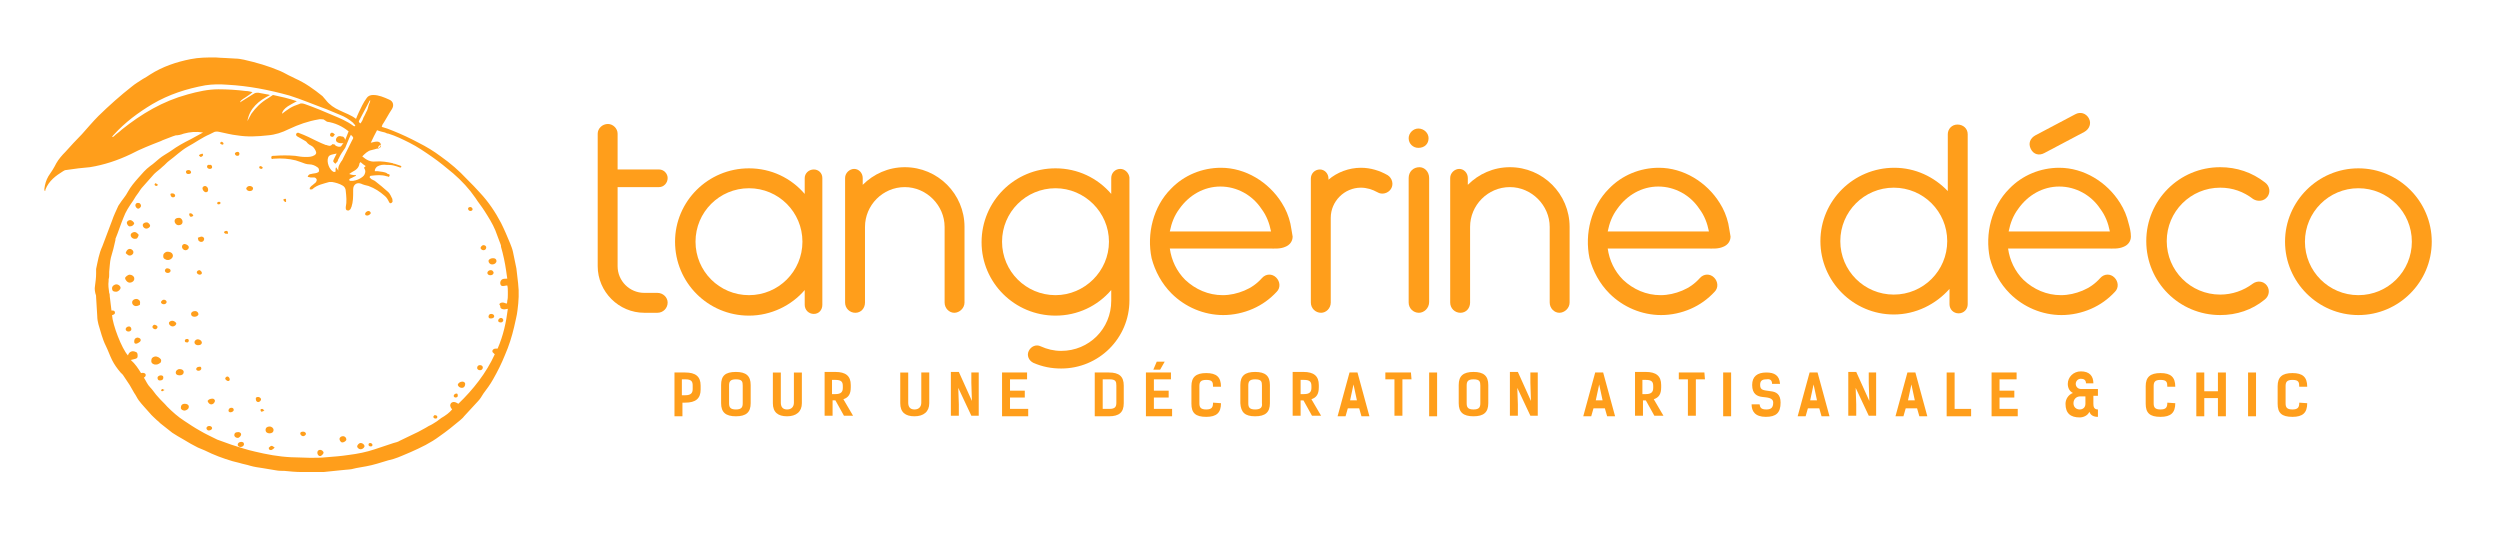 <?xml version="1.0" encoding="utf-8"?>
<!-- Generator: Adobe Illustrator 28.1.0, SVG Export Plug-In . SVG Version: 6.00 Build 0)  -->
<svg version="1.1" id="Calque_1" xmlns:mydata="http://www.w3.org/2000/svg"
	 xmlns="http://www.w3.org/2000/svg" xmlns:xlink="http://www.w3.org/1999/xlink" x="0px" y="0px" viewBox="0 0 439.6 94.4"
	 style="enable-background:new 0 0 439.6 94.4;" xml:space="preserve">
<style type="text/css">
	.st0{fill:#FF9E1B;}
	.st1{fill-rule:evenodd;clip-rule:evenodd;fill:#FF9E1B;}
</style>
<g>
	<g>
		<g>
			<path class="st0" d="M118.6,65.5v7.7h1.4v-2.4h0.5c1.8,0,2.7-0.7,2.7-2.3v-0.7c0-1.6-0.9-2.3-2.7-2.3L118.6,65.5z M119.9,69.4
				v-2.7h0.6c1.1,0,1.3,0.4,1.3,1.1v0.6c0,0.7-0.3,1.1-1.3,1.1H119.9z"/>
			<path class="st0" d="M129.4,73.2c1.8,0,2.6-0.7,2.6-2.3v-3.2c0-1.6-0.8-2.3-2.6-2.3c-1.9,0-2.6,0.7-2.6,2.3v3.2
				C126.8,72.5,127.6,73.2,129.4,73.2z M129.4,72c-1,0-1.2-0.4-1.2-1.1v-3.1c0-0.7,0.2-1.1,1.2-1.1c1.1,0,1.2,0.4,1.2,1.1v3.1
				C130.6,71.6,130.4,72,129.4,72z"/>
			<path class="st0" d="M139.6,70.8c0,0.7-0.4,1.2-1.2,1.2s-1.1-0.5-1.1-1.2v-5.3h-1.4v5.4c0,1.6,0.9,2.3,2.5,2.3
				c1.6,0,2.6-0.8,2.6-2.3v-5.4h-1.4L139.6,70.8z"/>
			<path class="st0" d="M150,73.1l-1.7-2.9c0.9-0.3,1.3-0.9,1.3-2.1v-0.4c0-1.6-0.9-2.3-2.7-2.3H145v7.7h1.4v-2.7h0.5l1.5,2.7H150z
				 M146.3,69.2v-2.4h0.6c1.1,0,1.3,0.4,1.3,1.1v0.3c0,0.7-0.3,1.1-1.3,1.1H146.3z"/>
			<path class="st0" d="M162,70.8c0,0.7-0.4,1.2-1.2,1.2s-1.1-0.5-1.1-1.2v-5.3h-1.4v5.4c0,1.6,0.9,2.3,2.5,2.3
				c1.6,0,2.6-0.8,2.6-2.3v-5.4H162L162,70.8z"/>
			<path class="st0" d="M172.2,65.5h-1.4v1.8l0.1,3.2l-2.3-5.1h-1.4v7.7h1.4v-2l-0.1-2.9l2.3,4.9h1.3V65.5z"/>
			<path class="st0" d="M176.2,65.5v7.7h4.6v-1.3h-3.2v-2h2.6v-1.2h-2.6v-2h3v-1.2L176.2,65.5z"/>
			<path class="st0" d="M192.5,65.5v7.7h2.5c1.8,0,2.6-0.7,2.6-2.3v-3.1c0-1.6-0.8-2.3-2.6-2.3H192.5z M193.9,71.9v-5.2h1.2
				c1.1,0,1.2,0.4,1.2,1.1v3c0,0.7-0.2,1.1-1.2,1.1H193.9z"/>
			<path class="st0" d="M201.5,65.5v7.7h4.6v-1.3h-3.2v-2h2.6v-1.2h-2.6v-2h3v-1.2H201.5z M204.8,63.6h-1.4l-0.6,1.4h1.2L204.8,63.6
				z"/>
			<path class="st0" d="M213.3,70.8c0,0.8-0.2,1.2-1.2,1.2c-1,0-1.2-0.4-1.2-1.1v-3c0-0.7,0.2-1.1,1.2-1.1c1.1,0,1.2,0.4,1.2,1.2
				h1.4c0-1.7-0.8-2.4-2.6-2.4s-2.6,0.7-2.6,2.3v3.1c0,1.6,0.7,2.3,2.6,2.3c1.8,0,2.6-0.7,2.6-2.4L213.3,70.8z"/>
			<path class="st0" d="M220.7,73.2c1.8,0,2.6-0.7,2.6-2.3v-3.2c0-1.6-0.8-2.3-2.6-2.3s-2.6,0.7-2.6,2.3v3.2
				C218.2,72.5,218.9,73.2,220.7,73.2z M220.7,72c-1,0-1.2-0.4-1.2-1.1v-3.1c0-0.7,0.2-1.1,1.2-1.1c1.1,0,1.2,0.4,1.2,1.1v3.1
				C222,71.6,221.7,72,220.7,72z"/>
			<path class="st0" d="M232.3,73.1l-1.7-2.9c0.9-0.3,1.3-0.9,1.3-2.1v-0.4c0-1.6-0.9-2.3-2.7-2.3h-1.9v7.7h1.4v-2.7h0.5l1.5,2.7
				H232.3z M228.7,69.2v-2.4h0.6c1.1,0,1.3,0.4,1.3,1.1v0.3c0,0.7-0.3,1.1-1.3,1.1H228.7z"/>
			<path class="st0" d="M238.7,65.5h-1.4l-2.1,7.7h1.4l0.4-1.4h2l0.4,1.4h1.4L238.7,65.5z M237.4,70.4l0.6-2.8l0.6,2.8H237.4z"/>
			<path class="st0" d="M248.1,65.5h-4.5v1.2h1.6v6.4h1.4v-6.4h1.6L248.1,65.5z"/>
			<path class="st0" d="M252.7,65.5h-1.4v7.7h1.4V65.5z"/>
			<path class="st0" d="M259.1,73.2c1.8,0,2.6-0.7,2.6-2.3v-3.2c0-1.6-0.8-2.3-2.6-2.3s-2.6,0.7-2.6,2.3v3.2
				C256.5,72.5,257.3,73.2,259.1,73.2z M259.1,72c-1,0-1.2-0.4-1.2-1.1v-3.1c0-0.7,0.2-1.1,1.2-1.1c1.1,0,1.2,0.4,1.2,1.1v3.1
				C260.3,71.6,260.1,72,259.1,72z"/>
			<path class="st0" d="M270.5,65.5h-1.4v1.8l0.1,3.2l-2.3-5.1h-1.4v7.7h1.4v-2l-0.1-2.9l2.3,4.9h1.3V65.5z"/>
			<path class="st0" d="M281.9,65.5h-1.4l-2.1,7.7h1.4l0.4-1.4h2l0.4,1.4h1.4L281.9,65.5z M280.6,70.4l0.6-2.8l0.6,2.8H280.6z"/>
			<path class="st0" d="M292.5,73.1l-1.7-2.9c0.9-0.3,1.3-0.9,1.3-2.1v-0.4c0-1.6-0.9-2.3-2.7-2.3h-1.9v7.7h1.4v-2.7h0.5l1.5,2.7
				H292.5z M288.8,69.2v-2.4h0.6c1.1,0,1.3,0.4,1.3,1.1v0.3c0,0.7-0.3,1.1-1.3,1.1H288.8z"/>
			<path class="st0" d="M299.7,65.5h-4.5v1.2h1.6v6.4h1.4v-6.4h1.6L299.7,65.5z"/>
			<path class="st0" d="M304.4,65.5H303v7.7h1.4V65.5z"/>
			<path class="st0" d="M311.6,67.5h1.4c-0.1-1.5-1-2-2.4-2c-1.6,0-2.5,0.7-2.5,2.2c0,1.6,0.9,2,1.8,2.1c0.8,0.1,1.9,0.1,1.9,1
				c0,0.9-0.4,1.2-1.2,1.2c-0.9,0-1.1-0.3-1.2-0.9H308c0,1.2,0.6,2.2,2.5,2.2c1.8,0,2.6-0.7,2.6-2.5c0-1.5-0.8-1.9-1.7-2
				c-1.2-0.2-1.9-0.1-1.9-1.1c0-0.7,0.3-1,1.1-1C311.2,66.6,311.6,66.8,311.6,67.5z"/>
			<path class="st0" d="M319.6,65.5h-1.4l-2.1,7.7h1.4l0.4-1.4h2l0.4,1.4h1.4L319.6,65.5z M318.3,70.4l0.6-2.8l0.6,2.8H318.3z"/>
			<path class="st0" d="M330,65.5h-1.4v1.8l0.1,3.2l-2.3-5.1h-1.4v7.7h1.4v-2l-0.1-2.9l2.3,4.9h1.3V65.5z"/>
			<path class="st0" d="M336.8,65.5h-1.4l-2.1,7.7h1.4l0.4-1.4h2l0.4,1.4h1.4L336.8,65.5z M335.5,70.4l0.6-2.8l0.6,2.8H335.5z"/>
			<path class="st0" d="M346.7,71.9h-3v-6.4h-1.4v7.7h4.3V71.9z"/>
			<path class="st0" d="M350.2,65.5v7.7h4.6v-1.3h-3.2v-2h2.6v-1.2h-2.6v-2h3v-1.2H350.2z"/>
			<path class="st0" d="M368.9,72c-0.7,0-0.8-0.5-0.8-1v-1.4h0.8v-1.2h-3c-0.5,0-0.9-0.4-0.9-0.9s0.4-0.9,0.9-0.9
				c0.5,0,0.9,0.2,0.9,0.8h1.3c0-1.3-0.7-2.1-2.2-2.1c-1.3,0-2.3,1-2.3,2.2c0,0.7,0.3,1.3,0.9,1.6c-0.8,0.3-1.3,1.1-1.3,1.9
				c0,1.7,0.9,2.4,2.5,2.4c0.6,0,1.4-0.3,1.7-1c0.2,0.6,0.7,0.9,1.5,0.9L368.9,72z M366.7,71c0,0.7-0.5,1-1,1
				c-0.6,0-1.1-0.4-1.1-1.1c0-0.7,0.5-1.2,1.2-1.2h0.9L366.7,71z"/>
			<path class="st0" d="M381.1,70.8c0,0.8-0.2,1.2-1.2,1.2c-1,0-1.2-0.4-1.2-1.1v-3c0-0.7,0.2-1.1,1.2-1.1c1.1,0,1.2,0.4,1.2,1.2
				h1.4c0-1.7-0.8-2.4-2.6-2.4s-2.6,0.7-2.6,2.3v3.1c0,1.6,0.7,2.3,2.6,2.3c1.8,0,2.6-0.7,2.6-2.4L381.1,70.8z"/>
			<path class="st0" d="M391.4,65.5H390v3.3h-2.4v-3.3h-1.4v7.7h1.4V70h2.4v3.2h1.4V65.5z"/>
			<path class="st0" d="M396.7,65.5h-1.4v7.7h1.4V65.5z"/>
			<path class="st0" d="M404.3,70.8c0,0.8-0.2,1.2-1.2,1.2c-1,0-1.2-0.4-1.2-1.1v-3c0-0.7,0.2-1.1,1.2-1.1c1.1,0,1.2,0.4,1.2,1.2
				h1.4c0-1.7-0.8-2.4-2.6-2.4s-2.6,0.7-2.6,2.3v3.1c0,1.6,0.7,2.3,2.6,2.3c1.8,0,2.6-0.7,2.6-2.4L404.3,70.8z"/>
		</g>
		<g>
			<path class="st0" d="M115.6,51.5h-2.3c-2.6,0-4.7-2.1-4.7-4.7V32.9h7.3c0.8,0,1.5-0.7,1.5-1.6c0-0.8-0.7-1.5-1.5-1.5h-7.3v-6.3
				c0-0.9-0.8-1.7-1.7-1.7c-1,0-1.8,0.8-1.8,1.7v23.3c0,4.5,3.7,8.2,8.2,8.2h2.3c1,0,1.8-0.8,1.8-1.8
				C117.4,52.3,116.6,51.5,115.6,51.5z"/>
			<path class="st0" d="M143.1,29.8c-0.9,0-1.6,0.7-1.6,1.5v2.8c-2.4-2.8-5.9-4.5-9.8-4.5c-7.2,0-13,5.8-13,12.9c0,7.2,5.8,13,13,13
				c3.9,0,7.5-1.8,9.8-4.5v2.6c0,0.9,0.7,1.6,1.6,1.6s1.5-0.7,1.5-1.6V31.3C144.6,30.4,143.9,29.8,143.1,29.8z M131.7,51.9
				c-5.2,0-9.4-4.2-9.4-9.4c0-5.2,4.2-9.4,9.4-9.4c5.2,0,9.4,4.2,9.4,9.4C141.1,47.7,136.9,51.9,131.7,51.9z"/>
			<path class="st0" d="M159.1,29.4c-2.9,0-5.5,1.2-7.4,3.1v-1.2c0-0.9-0.7-1.6-1.5-1.6s-1.6,0.7-1.6,1.6v21.9c0,1,0.8,1.8,1.8,1.8
				c1,0,1.7-0.8,1.7-1.8V39.9c0-3.8,3.1-7,7-7c3.8,0,7,3.2,7,7v13.3c0,1,0.8,1.8,1.7,1.8s1.8-0.8,1.8-1.8V39.9
				C169.6,34.1,164.9,29.4,159.1,29.4L159.1,29.4z"/>
			<path class="st0" d="M197,29.7c-0.9,0-1.6,0.7-1.6,1.6v2.8c-2.4-2.8-5.9-4.5-9.8-4.5c-7.2,0-13,5.8-13,13c0,7.1,5.8,12.9,13,12.9
				c3.9,0,7.4-1.7,9.8-4.5v1.9c0,4.9-3.9,8.8-8.8,8.8c-1.3,0-2.5-0.3-3.6-0.8c-0.8-0.4-1.7,0-2.1,0.8c-0.4,0.8,0,1.7,0.8,2.1
				c1.6,0.7,3.2,1,4.9,1c6.6,0,12-5.3,12-12V31.2C198.5,30.4,197.8,29.7,197,29.7L197,29.7z M185.6,51.9c-5.2,0-9.4-4.2-9.4-9.4
				c0-5.2,4.2-9.4,9.4-9.4c5.1,0,9.4,4.2,9.4,9.4C195,47.7,190.7,51.9,185.6,51.9z"/>
			<path class="st0" d="M226.9,39.3c-0.3-1.3-0.8-2.5-1.5-3.6c-2.3-3.7-6.4-6.2-10.7-6.2c-3.3,0-6.5,1.3-8.8,3.7
				c-3.1,3.1-4.3,7.9-3.4,12.2c0.6,2.3,1.8,4.5,3.5,6.2c2.4,2.4,5.7,3.8,9.1,3.8c1.8,0,3.6-0.4,5.2-1.1c1.6-0.7,3-1.7,4.2-3
				c0.7-0.7,0.6-1.8-0.1-2.5s-1.8-0.7-2.5,0.1c-0.9,1-1.9,1.7-3.1,2.2c-1.2,0.5-2.5,0.8-3.8,0.8c-2.5,0-4.8-1-6.6-2.7
				c-1.5-1.5-2.4-3.4-2.7-5.5c2.3,0,4.5,0,6.9,0h10.6c0.9,0,1.9,0.1,2.8-0.3c0.8-0.3,1.3-1,1.3-1.8C227.2,40.8,227,40,226.9,39.3
				L226.9,39.3z M205.7,40.7c0.3-1.5,0.8-2.8,1.7-4c1.7-2.4,4.3-3.9,7.2-3.9s5.6,1.5,7.2,3.9c0.9,1.2,1.4,2.5,1.7,4H205.7z"/>
			<path class="st0" d="M244,30.8c-1.4-0.8-3-1.3-4.7-1.3c-2.1,0-4.2,0.8-5.7,2.1v-0.2c0-0.9-0.7-1.6-1.5-1.6
				c-0.9,0-1.6,0.7-1.6,1.6v21.8c0,1,0.8,1.8,1.8,1.8c0.9,0,1.7-0.8,1.7-1.8V38.3c0-2.9,2.4-5.3,5.3-5.3c1,0,2,0.3,2.9,0.8
				c0.8,0.5,1.9,0.2,2.4-0.6C245.1,32.4,244.8,31.3,244,30.8z"/>
			<path class="st0" d="M251.2,24.3c0,1-0.7,1.7-1.8,1.7c-0.9,0-1.7-0.7-1.7-1.7c0-0.9,0.8-1.7,1.7-1.7
				C250.4,22.6,251.2,23.4,251.2,24.3z M249.5,55c-1,0-1.8-0.8-1.8-1.8V31.3c0-1.1,0.8-1.9,1.9-1.9c0.9,0,1.7,0.8,1.7,1.9v21.8
				C251.3,54.2,250.4,55,249.5,55L249.5,55z"/>
			<path class="st0" d="M265.5,29.4c-2.9,0-5.5,1.2-7.4,3.1v-1.2c0-0.9-0.7-1.6-1.5-1.6s-1.6,0.7-1.6,1.6v21.9c0,1,0.8,1.8,1.8,1.8
				c1,0,1.7-0.8,1.7-1.8V39.9c0-3.8,3.1-7,7-7c3.8,0,7,3.2,7,7v13.3c0,1,0.8,1.8,1.7,1.8s1.8-0.8,1.8-1.8V39.9
				C276,34.1,271.3,29.4,265.5,29.4L265.5,29.4z"/>
			<path class="st0" d="M303.9,39.3c-0.3-1.3-0.8-2.5-1.5-3.6c-2.3-3.7-6.4-6.2-10.7-6.2c-3.3,0-6.5,1.3-8.8,3.7
				c-3.1,3.1-4.3,7.9-3.4,12.2c0.6,2.3,1.8,4.5,3.5,6.2c2.4,2.4,5.7,3.8,9.1,3.8c1.8,0,3.6-0.4,5.2-1.1c1.6-0.7,3-1.7,4.2-3
				c0.7-0.7,0.6-1.8-0.1-2.5s-1.8-0.7-2.5,0.1c-0.9,1-1.9,1.7-3.1,2.2c-1.2,0.5-2.5,0.8-3.8,0.8c-2.5,0-4.8-1-6.6-2.7
				c-1.5-1.5-2.4-3.4-2.7-5.5c2.3,0,4.5,0,6.9,0h10.6c0.9,0,1.9,0.1,2.8-0.3c0.8-0.3,1.3-1,1.3-1.8C304.2,40.8,304,40,303.9,39.3
				L303.9,39.3z M282.7,40.7c0.3-1.5,0.8-2.8,1.7-4c1.7-2.4,4.3-3.9,7.2-3.9s5.6,1.5,7.2,3.9c0.9,1.2,1.4,2.5,1.7,4H282.7z"/>
			<path class="st0" d="M320.1,42.4c0,7.1,5.8,12.9,12.9,12.9c3.9,0,7.4-1.8,9.8-4.5v2.7c0,0.9,0.7,1.6,1.6,1.6s1.6-0.7,1.6-1.6
				V23.6c0-1-0.8-1.7-1.8-1.7s-1.7,0.8-1.7,1.7v10c-2.4-2.5-5.7-4.1-9.4-4.1C325.9,29.5,320.1,35.3,320.1,42.4L320.1,42.4z
				 M323.6,42.4c0-5.2,4.2-9.4,9.4-9.4s9.4,4.2,9.4,9.4s-4.2,9.4-9.4,9.4S323.6,47.6,323.6,42.4z"/>
			<path class="st0" d="M359.5,26.9c-0.9,0.5-1.9,0.3-2.4-0.7s-0.1-1.9,0.8-2.4l7-3.7c0.9-0.5,1.9-0.2,2.4,0.7s0.1,1.9-0.8,2.4
				L359.5,26.9z M374.3,39.3c-0.3-1.3-0.8-2.5-1.5-3.6c-2.3-3.7-6.4-6.2-10.7-6.2c-3.3,0-6.5,1.3-8.8,3.7c-3.1,3.1-4.3,7.9-3.4,12.2
				c0.6,2.3,1.8,4.5,3.5,6.2c2.4,2.4,5.7,3.8,9.1,3.8c1.8,0,3.6-0.4,5.2-1.1c1.6-0.7,3-1.7,4.2-3c0.7-0.7,0.6-1.8-0.1-2.5
				s-1.8-0.7-2.5,0.1c-0.9,1-1.9,1.7-3.1,2.2c-1.2,0.5-2.5,0.8-3.8,0.8c-2.5,0-4.8-1-6.6-2.7c-1.5-1.5-2.4-3.4-2.7-5.5
				c2.3,0,4.5,0,6.9,0h10.6c0.9,0,1.9,0.1,2.8-0.3c0.8-0.3,1.3-1,1.3-1.8C374.7,40.8,374.5,40,374.3,39.3L374.3,39.3z M353.2,40.7
				c0.3-1.5,0.8-2.8,1.7-4c1.7-2.4,4.3-3.9,7.2-3.9s5.6,1.5,7.2,3.9c0.9,1.2,1.4,2.5,1.7,4H353.2z"/>
			<path class="st0" d="M390.4,55.4c-7.2,0-13-5.8-13-13s5.8-13,13-13c2.9,0,5.6,0.9,7.9,2.7c0.8,0.6,1,1.7,0.4,2.5
				c-0.6,0.8-1.7,0.9-2.5,0.4c-1.7-1.3-3.6-2-5.8-2c-5.2,0-9.4,4.2-9.4,9.4s4.2,9.4,9.4,9.4c2.1,0,4.1-0.7,5.7-1.9
				c0.8-0.6,1.9-0.5,2.5,0.3c0.6,0.8,0.4,1.9-0.4,2.5C396,54.5,393.3,55.4,390.4,55.4L390.4,55.4z"/>
			<path class="st0" d="M414.7,29.6c-7.1,0-12.9,5.8-12.9,12.9s5.8,12.9,12.9,12.9s12.9-5.8,12.9-12.9S421.8,29.6,414.7,29.6z
				 M414.7,33.1c5.2,0,9.4,4.2,9.4,9.4s-4.2,9.4-9.4,9.4s-9.4-4.2-9.4-9.4S409.5,33.1,414.7,33.1z"/>
		</g>
		<g>
			<path class="st1" d="M32.3,23.5c1.1-0.3,2.2-0.4,3.4-0.2c-0.7,0.4-1.5,0.8-2.2,1.2c-1.2,0.6-2.3,1.2-3.4,2
				c-0.1,0.1-0.2,0.1-0.3,0.2c-0.6,0.4-1.2,0.7-1.8,1.2c-0.5,0.4-1,0.9-1.6,1.3c-0.8,0.6-1.4,1.3-2.1,2.1c-0.7,0.8-1.3,1.5-1.8,2.4
				c-0.4,0.8-1,1.4-1.5,2.2c-0.1,0.1-0.1,0.2-0.2,0.3c-0.4,0.9-0.8,1.7-1.1,2.6c-0.6,1.5-1.1,3-1.7,4.5c-0.6,1.3-0.8,2.6-1.1,4
				c0,0.1,0,0.1,0,0.2c0,0,0,0.1,0,0.1c0,0.1,0,0.1,0,0.2c0,0.1,0,0.2,0,0.3c0,0.7-0.1,1.5-0.2,2.2c-0.1,0.5,0,1,0.1,1.4
				c0.1,0.2,0.1,0.4,0.1,0.6c0.1,1.1,0.1,2.2,0.2,3.3c0,0.5,0.1,1,0.2,1.4c0.4,1.3,0.7,2.6,1.3,3.8c0.4,0.8,0.7,1.7,1.1,2.5
				c0.4,0.8,0.9,1.5,1.5,2.2c0.1,0.1,0.3,0.3,0.4,0.4c0.4,0.6,0.8,1.2,1.2,1.8c0.3,0.5,0.5,0.9,0.8,1.4c0.3,0.4,0.5,0.9,0.8,1.3
				c0.6,0.8,1.3,1.5,1.9,2.2c0.4,0.5,0.9,0.9,1.3,1.3c0.3,0.2,0.5,0.5,0.8,0.7c0.6,0.5,1.3,1,1.9,1.5c0.6,0.4,1.3,0.8,2,1.2
				c0.8,0.5,1.7,1,2.5,1.4c0.4,0.2,0.8,0.3,1.2,0.5c1.6,0.8,3.2,1.4,4.9,1.9c0.4,0.1,0.8,0.2,1.2,0.3c0.6,0.2,1.3,0.3,1.9,0.5
				c0.7,0.2,1.4,0.3,2.1,0.4c0.8,0.1,1.6,0.3,2.4,0.4c0.5,0.1,1,0.1,1.5,0.1c1,0.1,2,0.2,3,0.2c0.6,0,1.2,0,1.7,0c0.3,0,0.6,0,0.9,0
				c0.1,0,0.2,0,0.3,0c0.3,0,0.7,0,1,0c1-0.1,1.9-0.2,2.9-0.3c0.7-0.1,1.4-0.1,2-0.2c1.1-0.3,2.3-0.4,3.5-0.7
				c1.3-0.3,2.6-0.8,3.9-1.1c1-0.3,2-0.8,3-1.2c1.8-0.8,3.5-1.6,5.1-2.8c1.3-0.9,2.4-1.8,3.6-2.8c0.2-0.2,0.5-0.4,0.7-0.7
				c0.4-0.4,0.8-0.9,1.2-1.3c0.4-0.4,0.8-0.9,1.2-1.3c0.4-0.4,0.7-0.9,1-1.4c0.6-0.8,1.2-1.6,1.7-2.5c0.8-1.4,1.5-2.8,2.1-4.3
				c0.7-1.6,1.2-3.2,1.6-4.9c0.2-1,0.5-2,0.6-3c0.2-1.5,0.3-3.1,0.1-4.7c-0.1-0.9-0.2-1.8-0.3-2.6c-0.2-1-0.4-2-0.6-2.9
				c-0.1-0.5-0.3-1-0.5-1.5c-0.5-1.2-1-2.4-1.6-3.6c-1-1.9-2.2-3.7-3.7-5.3c-0.7-0.8-1.5-1.6-2.3-2.4c-1.4-1.5-2.9-2.8-4.6-4
				c-1.2-0.9-2.5-1.7-3.9-2.4c-1.5-0.8-3-1.5-4.5-2.1c-0.7-0.3-1.3-0.5-2-0.7c0.1-0.1,0.1-0.2,0.1-0.3c0.6-0.9,1.1-1.9,1.7-2.8
				c0.4-0.6,0.3-1.4-0.5-1.7c-0.9-0.4-1.8-0.8-2.8-0.8c-0.5,0-0.9,0.2-1.1,0.5c-0.3,0.4-0.6,0.9-0.8,1.3c-0.4,0.8-0.8,1.6-1.1,2.4
				c-0.9-0.7-1.9-1-2.9-1.5c-0.9-0.4-1.8-1-2.4-1.8c-0.2-0.2-0.4-0.5-0.6-0.7c-1.5-1.2-3-2.3-4.8-3.1c-0.2-0.1-0.4-0.2-0.6-0.3
				c-0.7-0.3-1.3-0.7-2-1c-2.1-0.9-4.2-1.5-6.4-2c-0.5-0.1-1-0.2-1.5-0.2c-1.2-0.1-2.4-0.1-3.5-0.2c-1.5,0-2.9,0-4.4,0.3
				c-2.5,0.5-4.9,1.3-7.1,2.7c-0.4,0.3-0.8,0.5-1.3,0.8c-0.6,0.4-1.3,0.8-1.9,1.3c-1,0.8-2,1.6-3,2.5c-1,0.9-2,1.8-2.9,2.7
				c-1,1-2,2.2-2.9,3.2c-1,1-2,2.1-2.9,3.1c-0.6,0.6-1.2,1.3-1.6,2c-0.4,0.8-0.9,1.6-1.4,2.3c-0.4,0.7-0.6,1.4-0.7,2.2
				c0,0.1,0,0.1,0,0.2c0,0,0,0.1,0.1,0.2c0.1-0.1,0.1-0.2,0.1-0.2C7.9,33.6,8,33.5,8,33.3c0.6-1.5,1.8-2.4,3.1-3.2
				c0.2-0.1,0.3-0.2,0.5-0.2c0.7-0.1,1.5-0.2,2.2-0.3c0.7-0.1,1.3-0.1,2-0.2c2.5-0.4,4.9-1.2,7.2-2.3c1.7-0.9,3.5-1.6,5.3-2.3
				c0.2-0.1,0.4-0.2,0.7-0.3c0.6-0.2,1.2-0.5,1.9-0.7C31.3,23.8,31.8,23.7,32.3,23.5L32.3,23.5z M43.5,21.3c0.2-0.4,0.5-0.9,0.7-1.3
				c0.8-1.1,1.7-2,2.9-2.7c0.3-0.2,0.6-0.4,0.9-0.6c1.4,0.3,2.8,0.6,4.2,1.1c-0.6,0.3-1.1,0.6-1.6,0.9c-0.6,0.4-1,0.9-1,1.3
				c0.4-0.3,0.9-0.7,1.4-1c0.5-0.3,1-0.5,1.6-0.7c0.3-0.2,0.7-0.1,1,0c1.7,0.6,3.4,1.3,5,2c1.2,0.5,2.4,1,3.5,1.8
				c0.1,0.1,0.2,0.1,0.3,0.1c0,0,0-0.1,0.1-0.1c-0.1-0.2-0.3-0.3-0.4-0.5c-0.7-0.6-1.5-1.1-2.3-1.4c-0.8-0.3-1.6-0.7-2.4-1
				c-2.2-0.8-4.3-1.7-6.5-2.4c-3.6-1-7.2-1.7-10.9-1.9c-1.3-0.1-2.6-0.1-3.9,0.1c-3.3,0.6-6.4,1.6-9.3,3.3c-2.5,1.5-4.8,3.2-6.8,5.4
				c-0.1,0.1-0.2,0.2-0.3,0.4c0.2,0,0.3-0.1,0.4-0.2c0.4-0.4,0.9-0.7,1.3-1.1c3.5-2.8,7.2-5,11.6-6.2c1.8-0.5,3.6-0.9,5.4-0.9
				c1.6,0,3.2,0.1,4.8,0.3c0.4,0,0.8,0.1,1.2,0.2c-0.4,0.4-0.8,0.6-1.2,0.9c-0.8,0.5-0.9,0.6-1,0.9c0.8-0.5,1.6-1,2.4-1.5
				c0.3-0.2,0.5-0.2,0.8-0.2c0.5,0.1,1.1,0.2,1.6,0.3c0.2,0,0.3,0.1,0.5,0.1C45.5,17.7,43.9,19,43.5,21.3L43.5,21.3z M63.4,21.7
				c0.2-0.3,0.4-0.6,0.5-1c0.2-0.3,0.3-0.6,0.5-1c0.2-0.3,0.3-0.7,0.4-1.1c0-0.1,0.1-0.2,0.1-0.3c0.1-0.2,0.2-0.4,0.2-0.7
				c-0.1,0.1-0.2,0.2-0.2,0.3c-0.6,1.1-1.2,2.3-1.8,3.4C63.1,21.5,63.2,21.6,63.4,21.7L63.4,21.7z M57.5,21.4
				c1.4,0.2,2.7,0.8,3.8,1.7c-0.2,0.5-0.4,1-0.6,1.5c-0.1-0.3-0.2-0.6-0.6-0.6c-0.3-0.1-0.6-0.1-0.8,0.1c-0.3,0.3-0.3,0.7,0,0.9
				c0.3,0.2,0.7,0.2,1.1,0.2c-0.2,0.2-0.3,0.3-0.4,0.5c-0.2,0.2-0.7,0.1-1-0.1c-0.1-0.1-0.1-0.2-0.2-0.2c-0.1,0-0.4-0.1-0.4,0
				c-0.3,0.4-0.7,0.2-1,0.1c0,0,0,0-0.1,0c-0.5-0.2-1-0.4-1.6-0.7c-1-0.5-2-1-3.1-1.4c-0.2-0.1-0.3-0.1-0.5,0.1
				c-0.1,0.2,0,0.4,0.2,0.5c0.5,0.3,0.9,0.5,1.4,0.8c0.2,0.1,0.3,0.3,0.4,0.4c0.2,0.2,0.4,0.3,0.6,0.4c0.4,0.2,0.6,0.5,0.8,0.9
				c0.2,0.4,0.1,0.6-0.2,0.8c-0.5,0.3-1,0.3-1.6,0.3c-0.6,0-1.2-0.1-1.8-0.2c-1.2-0.1-2.4-0.1-3.7,0c0,0,0,0-0.1,0
				c-0.2,0-0.4,0-0.4,0.3c0,0.3,0.2,0.3,0.4,0.2c0,0,0.1,0,0.1,0c1.3-0.1,2.6,0,3.8,0.3c0.3,0.1,0.6,0.2,0.9,0.3
				c0.5,0.2,1,0.4,1.5,0.4c0.5,0,1,0.2,1.4,0.5c0.2,0.1,0.3,0.3,0.3,0.6s-0.2,0.3-0.4,0.4c-0.3,0.1-0.7,0.1-1,0.2
				c-0.2,0-0.5,0.1-0.6,0.5c0.2,0,0.4,0.1,0.5,0.1c0.2,0,0.4,0,0.6,0c0.2,0,0.4,0.1,0.5,0.4c0,0.2-0.1,0.4-0.2,0.5
				c-0.2,0.2-0.4,0.3-0.6,0.5c-0.2,0.1-0.3,0.3-0.4,0.4c-0.1,0.1,0,0.2,0,0.3c0,0,0.2,0,0.3,0c0.1,0,0.1,0,0.2-0.1
				c0.8-0.7,1.9-0.9,2.9-1.2c0.2,0,0.3,0,0.5,0c0.6,0.1,1.3,0.3,1.8,0.6c0.4,0.2,0.6,0.6,0.6,1c0.1,0.9,0.2,1.9,0,2.8
				c0,0.1,0,0.1,0,0.2c0,0.2,0.1,0.4,0.3,0.4c0.2,0.1,0.4-0.1,0.5-0.2c0.1-0.1,0.1-0.3,0.2-0.4c0.3-0.9,0.3-1.8,0.3-2.8
				c0-0.1,0-0.2,0-0.3c0-0.8,0.6-1.3,1.4-1c0.4,0.2,0.9,0.3,1.3,0.4c1.1,0.4,2,1,2.8,1.7c0.4,0.3,0.6,0.7,0.8,1.1
				c0.1,0.2,0.2,0.3,0.4,0.2c0.2-0.1,0.3-0.3,0.2-0.5c0-0.1,0-0.1,0-0.2c-0.2-0.4-0.4-0.9-0.7-1.2c-0.8-0.7-1.6-1.4-2.4-2
				c-0.2-0.1-0.4-0.2-0.6-0.3c-0.1-0.1-0.2-0.2-0.3-0.3c0-0.2,0.1-0.3,0.3-0.3c0.9-0.1,1.8-0.2,2.7,0.1c0,0,0.1,0,0.1,0
				c0.2,0.1,0.3,0.2,0.4-0.1c0.1-0.2-0.1-0.3-0.3-0.3c0,0-0.1,0-0.1-0.1c-0.5-0.3-1.1-0.3-1.7-0.4c-0.2,0-0.3,0-0.5,0
				c0-0.4,0.2-0.6,0.4-0.8c0.5-0.3,1.1-0.4,1.7-0.3c0.4,0,0.8,0,1.2,0.1c0.4,0.1,0.7,0.2,1,0.3c0.2,0.1,0.3,0.1,0.4-0.1
				c-0.1-0.1-0.2-0.2-0.3-0.2c-0.3-0.1-0.6-0.2-0.9-0.3c-0.1,0-0.2,0-0.3-0.1c-1-0.2-2-0.4-3.1-0.3c-0.9,0.1-1.6-0.3-2.3-0.9
				c0.5-0.5,1-1,1.6-1.1c0.4-0.1,0.8-0.2,1.1-0.3c0.2-0.1,0.4-0.2,0.5-0.4c0.2-0.4-0.1-0.8-0.6-0.8c-0.3,0-0.7,0.1-1.1,0.2
				c0.4-0.8,0.7-1.5,1.1-2.2c0.5,0.2,1,0.3,1.4,0.4c0.2,0.1,0.4,0.2,0.6,0.2c1.3,0.4,2.5,1,3.7,1.6c1.4,0.7,2.7,1.6,4,2.5
				c1.3,0.9,2.5,1.9,3.7,2.9c1.5,1.3,2.8,2.7,3.9,4.3c0.5,0.8,1.1,1.5,1.6,2.3c0.7,1.1,1.4,2.2,1.9,3.4c0.3,0.8,0.6,1.6,0.9,2.4
				c0.1,0.2,0.1,0.3,0.1,0.5c0.4,1.4,0.7,2.8,0.9,4.2c0.1,0.5,0.1,0.9,0.2,1.4c0,0-0.1,0-0.1,0c-0.3,0-0.7,0-0.9,0.2
				c-0.2,0.2-0.3,0.5-0.2,0.8c0.1,0.3,0.3,0.3,0.5,0.3c0,0,0,0,0,0c0.2,0,0.4-0.1,0.7-0.1c0.1,0.3,0.1,0.7,0.1,1.1
				c0,0.2,0,0.3,0,0.5c0,0.4,0,0.7-0.1,1.1c0,0.2,0,0.3-0.1,0.5c-0.3-0.1-0.5-0.2-0.7-0.2c-0.3,0-0.5,0.1-0.6,0.3
				C88,53.8,88,54,88,54.1c0.1,0.2,0.4,0.3,0.7,0.3c0.2,0,0.4-0.1,0.6-0.1c-0.3,2.4-0.8,4.7-1.8,7c-0.1,0-0.1,0-0.2,0
				c-0.3,0-0.5,0-0.7,0.3c-0.1,0.3,0.1,0.4,0.2,0.5c0.1,0.1,0.1,0.1,0.2,0.2c-1.5,3.3-3.8,6.2-6.4,8.7c-0.6-0.4-1-0.4-1.3-0.1
				c-0.2,0.3-0.2,0.6,0.2,1.1c-0.5,0.6-1.2,1.1-1.9,1.5c-0.3,0.2-0.5,0.4-0.8,0.6c-0.5,0.3-0.9,0.6-1.4,0.8
				c-0.2,0.1-0.3,0.2-0.5,0.3c-0.6,0.3-1.2,0.7-1.9,1c-0.9,0.4-1.8,0.9-2.7,1.3c-0.3,0.2-0.7,0.3-1.1,0.4c-1.1,0.4-2.2,0.7-3.3,1.1
				c-1.5,0.5-3,0.8-4.6,1c-1.3,0.2-2.6,0.3-3.9,0.4c-0.9,0.1-1.9,0.1-2.9,0.1c-1.1,0-2.2-0.1-3.3-0.1c-2.2-0.1-4.3-0.5-6.4-1
				c-1.4-0.3-2.8-0.8-4.1-1.2c-0.8-0.3-1.7-0.6-2.5-0.9c-1-0.5-2.1-1-3.1-1.6c-0.9-0.5-1.8-1.1-2.7-1.7c-1.1-0.7-2.1-1.6-3-2.5
				c-0.5-0.6-1.1-1.1-1.6-1.7c-0.5-0.5-0.9-1.2-1.4-1.7c-0.5-0.5-0.7-1.1-1.1-1.7c0.2-0.1,0.4-0.3,0.3-0.6c-0.1-0.2-0.4-0.3-0.8-0.2
				c-0.5-0.8-1-1.6-1.8-2.3c0.3-0.1,0.5-0.1,0.8-0.2c0.3-0.1,0.4-0.2,0.4-0.5c0-0.3,0-0.6-0.3-0.7c-0.6-0.3-1.2-0.1-1.4,0.6
				c-1.1-1.2-2.7-5.4-2.8-7.1c0,0,0,0,0,0c0,0,0.1,0,0.1,0c0.2-0.1,0.5-0.2,0.4-0.5c0-0.2-0.2-0.3-0.4-0.3c-0.1,0-0.2,0-0.2,0
				c-0.1-0.8-0.2-1.7-0.3-2.5c0-0.2,0-0.4-0.1-0.6c-0.1-0.7-0.2-1.4-0.1-2.1c0,0,0-0.1,0-0.1c0-0.1,0-0.1,0-0.2
				c0.1-0.3,0.1-0.6,0.1-0.9c0-0.1,0-0.3,0-0.4c0.1-0.8,0.1-1.7,0.3-2.5c0.3-1,0.6-2.1,0.8-3.1c0-0.1,0-0.1,0-0.2
				c0.5-1.2,0.9-2.5,1.4-3.7c0.4-1.1,1-2,1.7-3c0.3-0.5,0.6-1,1-1.5c0.3-0.5,0.7-1,1.1-1.4c0.5-0.6,1.1-1.2,1.6-1.8
				c0.5-0.5,1-0.8,1.5-1.3c0.4-0.3,0.7-0.7,1.1-1c1.1-0.8,2.1-1.8,3.3-2.5c1.3-0.7,2.5-1.6,3.9-2.2c0.2-0.1,0.4-0.2,0.6-0.3
				c0.3-0.2,0.7-0.2,1.1-0.1c1,0.2,2.1,0.5,3.1,0.6c1.8,0.3,3.6,0.2,5.4,0c1.3-0.1,2.5-0.5,3.7-1.1c1.7-0.8,3.4-1.4,5.2-1.7
				c0.3-0.1,0.6,0,0.9,0C57.5,21.4,57.5,21.4,57.5,21.4L57.5,21.4z M58.9,23.6c-0.1,0.1-0.1,0.2-0.2,0.3c-0.1,0.2-0.3,0.2-0.5,0.1
				c-0.2-0.1-0.2-0.3-0.1-0.5c0.1-0.2,0.3-0.2,0.5-0.1C58.7,23.5,58.8,23.6,58.9,23.6L58.9,23.6z M58.9,23.6L58.9,23.6L58.9,23.6
				C58.9,23.6,58.9,23.6,58.9,23.6L58.9,23.6z M59.2,27c-0.4,0.1-0.6,0.1-0.9,0.2c-0.3,0.1-0.5,0.2-0.6,0.5
				c-0.3,0.8,0.2,2.1,0.9,2.5c0.3,0.1,0.5,0,0.4-0.3c0,0,0,0,0,0c0-0.2,0-0.3,0.1-0.5c0.1,0.2,0.3,0.4,0.4,0.6
				c-0.1-0.7,0.2-1.1,0.5-1.6c0.2-0.2,0.3-0.5,0.4-0.7c0.5-1,1-2,1.5-3c0.3-0.5,0.3-0.5-0.2-1c-0.2,0.4-0.4,0.8-0.5,1.1
				c-0.2,0.4-0.3,0.8-0.5,1.2c-0.4,0.6-0.8,1.1-1.1,1.8c-0.1,0.2-0.2,0.3-0.2,0.5c-0.1,0.2-0.3,0.3-0.4,0.5
				c-0.4-0.3-0.5-0.4-0.3-0.8C58.9,27.6,59,27.4,59.2,27L59.2,27z M39,24.9c0.1,0.1,0.3,0.2,0.3,0.3c0,0.2-0.1,0.3-0.3,0.2
				c-0.1,0-0.2-0.1-0.3-0.2c0,0,0-0.1,0.1-0.2C38.9,25,38.9,25,39,24.9L39,24.9z M66.9,25.9c0.1-0.1,0.1-0.2,0.1-0.3c0,0,0,0,0,0
				c0,0-0.1-0.1-0.1-0.1c-0.1,0-0.2,0.1-0.3,0.2c-0.1,0.1-0.1,0.3-0.2,0.5C66.7,26,66.8,26,66.9,25.9L66.9,25.9z M41.8,26.7
				c0.2,0,0.3,0.2,0.3,0.3c0,0.3-0.1,0.4-0.4,0.4c-0.2,0-0.4-0.2-0.4-0.4C41.3,26.9,41.5,26.7,41.8,26.7z M35.5,27
				c0.1,0,0.2,0.1,0.2,0.2c0.1,0.1-0.2,0.4-0.4,0.4c-0.1,0-0.2-0.2-0.3-0.2c0-0.2,0.1-0.2,0.3-0.3C35.4,27.1,35.5,27.1,35.5,27z
				 M62.6,30.8c0,0,0,0.1,0,0.1c-0.2,0.1-0.4,0.2-0.6,0.3c-0.1,0.1-0.3,0.1-0.4,0.2c-0.1,0-0.2,0.2-0.2,0.2c0,0.1,0.1,0.2,0.2,0.2
				c0.2,0,0.3,0,0.5,0c0.6-0.1,1.1-0.3,1.5-0.6c0.3-0.2,0.5-0.4,0.6-0.8c0.1-0.3,0-0.6-0.2-0.9c0.1-0.1,0.2-0.2,0.3-0.3
				c-0.3-0.2-0.6-0.4-0.9-0.7c-0.1,0.1-0.2,0.2-0.2,0.3c-0.1,0.7-0.6,1.1-1.2,1.4c-0.2,0.1-0.3,0.2-0.6,0.4
				C62,30.8,62.3,30.8,62.6,30.8L62.6,30.8z M62.6,30.8L62.6,30.8L62.6,30.8C62.6,30.8,62.6,30.8,62.6,30.8z M37.3,29.4
				c0,0.2-0.2,0.3-0.4,0.3c-0.3,0-0.5-0.2-0.5-0.4c0-0.2,0.2-0.4,0.4-0.3C37.2,28.9,37.3,29.2,37.3,29.4L37.3,29.4z M45.7,29.2
				c0.3,0,0.5,0.2,0.5,0.3c0,0.1-0.2,0.2-0.2,0.2c-0.2,0-0.5-0.1-0.4-0.3C45.6,29.3,45.7,29.2,45.7,29.2L45.7,29.2z M33.1,30.6
				c-0.3,0-0.4-0.2-0.4-0.4c0-0.2,0.2-0.3,0.5-0.3c0.2,0,0.4,0.2,0.4,0.4S33.4,30.6,33.1,30.6z M27.8,32.5c-0.1,0.1-0.2,0.2-0.3,0.2
				c-0.2,0-0.4-0.2-0.3-0.3c0-0.1,0.2-0.2,0.2-0.2C27.5,32.3,27.6,32.4,27.8,32.5z M43.9,32.7c0.3,0,0.6,0.2,0.6,0.4
				c0,0.3-0.2,0.5-0.6,0.5c-0.3,0-0.6-0.2-0.6-0.5C43.4,32.9,43.6,32.7,43.9,32.7L43.9,32.7z M36.6,33.4c0,0.3-0.2,0.4-0.4,0.4
				c-0.3,0-0.6-0.4-0.6-0.7c0-0.2,0.2-0.4,0.5-0.4C36.4,32.8,36.6,33,36.6,33.4L36.6,33.4z M30.3,34c0.3,0,0.5,0.2,0.5,0.4
				c0,0.2-0.2,0.3-0.4,0.3c-0.2,0-0.4-0.2-0.4-0.4C29.9,34.1,30,34,30.3,34L30.3,34z M49.8,35.1c0.3-0.2,0.5-0.2,0.5,0
				c0,0.1,0,0.3,0,0.4C50.2,35.6,49.9,35.4,49.8,35.1z M38.8,35.7c-0.1,0.2-0.3,0.3-0.5,0.2c-0.1,0-0.1-0.1-0.1-0.2
				c0-0.1,0.1-0.2,0.2-0.2c0,0,0,0,0,0C38.5,35.5,38.7,35.4,38.8,35.7L38.8,35.7z M24.8,36.2c0,0.2-0.3,0.5-0.5,0.5
				c-0.2,0-0.5-0.3-0.5-0.6c0-0.2,0.2-0.5,0.5-0.4C24.5,35.6,24.8,35.9,24.8,36.2z M83.1,36.8c0,0.2-0.2,0.3-0.4,0.3
				c-0.2,0-0.4-0.2-0.4-0.4c0-0.2,0.2-0.3,0.4-0.3C82.9,36.4,83.1,36.6,83.1,36.8L83.1,36.8z M64.6,37.9c-0.3,0-0.4-0.1-0.4-0.3
				c0-0.2,0.3-0.5,0.6-0.5c0.2,0,0.4,0.2,0.4,0.4C65.1,37.7,64.8,37.9,64.6,37.9L64.6,37.9z M33.5,37.5c0.2,0,0.4,0.2,0.5,0.4
				c-0.1,0.1-0.2,0.2-0.3,0.2c-0.2,0.1-0.4-0.1-0.4-0.3C33.2,37.6,33.3,37.5,33.5,37.5z M33.9,37.9L33.9,37.9L33.9,37.9
				C33.9,37.9,33.9,37.9,33.9,37.9L33.9,37.9z M32.1,39c0,0.4-0.3,0.6-0.7,0.6c-0.4,0-0.7-0.4-0.7-0.7c0-0.4,0.3-0.6,0.8-0.6
				C31.8,38.3,32.1,38.6,32.1,39z M22.9,39.8c-0.3,0.1-0.6-0.4-0.6-0.6c0-0.3,0.3-0.5,0.6-0.5c0.3,0,0.7,0.4,0.7,0.6
				C23.5,39.6,23.2,39.8,22.9,39.8L22.9,39.8z M25.7,40.2c-0.3,0-0.6-0.3-0.6-0.6c0-0.3,0.3-0.5,0.7-0.5c0.3,0,0.6,0.4,0.6,0.6
				C26.4,39.9,26.1,40.2,25.7,40.2z M40.1,41.1c0,0-0.1,0-0.1,0c-0.1,0-0.2,0-0.3,0c-0.1,0-0.2-0.1-0.3-0.2c0,0,0-0.2,0.1-0.2
				c0.1-0.1,0.3-0.1,0.4-0.1C40,40.6,40.1,40.8,40.1,41.1L40.1,41.1z M24.4,41.3c-0.2,0.6-0.3,0.7-0.7,0.7c-0.3,0-0.6-0.2-0.7-0.5
				c-0.1-0.3,0.1-0.5,0.3-0.6C23.7,40.7,24,40.8,24.4,41.3L24.4,41.3z M34.8,41.8c0.3-0.1,0.5-0.2,0.6-0.2c0.3,0,0.5,0.2,0.5,0.4
				s-0.1,0.4-0.3,0.5c-0.3,0.1-0.5,0-0.7-0.2C34.9,42.2,34.8,42.1,34.8,41.8L34.8,41.8z M33.2,43.5c0,0.2-0.2,0.5-0.6,0.5
				c-0.3,0-0.6-0.3-0.6-0.6c0-0.3,0.2-0.5,0.5-0.5C32.9,43,33.2,43.2,33.2,43.5L33.2,43.5z M85,44c-0.2,0-0.5-0.2-0.5-0.4
				c0-0.2,0.3-0.5,0.5-0.5c0.3,0,0.5,0.2,0.5,0.4C85.5,43.8,85.3,44,85,44L85,44z M22.1,44.5c0.2-0.7,0.7-0.9,1.1-0.6
				c0.3,0.2,0.3,0.5,0.2,0.7c-0.2,0.3-0.5,0.4-0.8,0.3C22.4,44.8,22.2,44.6,22.1,44.5L22.1,44.5z M28.7,45c0-0.4,0.2-0.5,0.5-0.7
				c0.3-0.1,0.8,0,1,0.2s0.3,0.5,0.1,0.8c-0.2,0.3-0.6,0.5-1,0.4C28.8,45.5,28.7,45.4,28.7,45z M86.5,46.5c-0.3,0-0.6-0.3-0.6-0.6
				c0-0.3,0.4-0.5,0.8-0.5s0.6,0.2,0.6,0.5C87.3,46.2,87,46.5,86.5,46.5L86.5,46.5z M30,47.6c0,0.2-0.2,0.4-0.5,0.4
				c-0.3,0-0.5-0.2-0.5-0.4c0-0.3,0.3-0.5,0.5-0.4C29.8,47.2,30,47.4,30,47.6L30,47.6z M86.2,48.4c-0.3,0-0.5-0.2-0.5-0.4
				c0-0.3,0.3-0.5,0.6-0.5c0.3,0,0.4,0.2,0.5,0.4C86.8,48.2,86.6,48.4,86.2,48.4z M35.5,48c0,0.2-0.2,0.3-0.4,0.3
				c-0.2,0-0.5-0.2-0.5-0.4c0-0.2,0.2-0.4,0.5-0.4C35.3,47.6,35.5,47.8,35.5,48L35.5,48z M22.8,49.7c-0.4,0-0.8-0.5-0.8-0.8
				c0-0.2,0.5-0.6,0.8-0.6c0.4,0,0.8,0.3,0.8,0.6C23.7,49.3,23.3,49.7,22.8,49.7L22.8,49.7z M20.4,51.3c-0.5,0-0.7-0.2-0.7-0.6
				c0-0.4,0.4-0.7,0.8-0.7c0.3,0,0.7,0.3,0.7,0.6C21.2,50.9,20.8,51.3,20.4,51.3z M24.6,53.6c-0.5,0.3-0.9,0.3-1.2,0
				c-0.2-0.2-0.2-0.5-0.1-0.7c0.2-0.3,0.6-0.4,0.9-0.3C24.6,52.8,24.7,53,24.6,53.6L24.6,53.6z M28.8,52.7c0.3,0,0.5,0.2,0.5,0.4
				c0,0.2-0.2,0.4-0.5,0.4c-0.3,0-0.5-0.2-0.5-0.4C28.4,52.9,28.6,52.7,28.8,52.7L28.8,52.7z M34.2,55.7c-0.4,0-0.6-0.2-0.6-0.5
				c0-0.3,0.3-0.5,0.7-0.5c0.4,0,0.6,0.3,0.6,0.6C34.8,55.5,34.6,55.7,34.2,55.7L34.2,55.7z M86.4,55.2c0.3,0,0.5,0.2,0.5,0.4
				c0,0.3-0.3,0.4-0.6,0.4c-0.3,0-0.4-0.1-0.4-0.4C86,55.3,86.1,55.2,86.4,55.2L86.4,55.2z M88.1,56.7c-0.3,0-0.5-0.1-0.5-0.3
				c0-0.3,0.3-0.5,0.5-0.5c0.2,0,0.4,0.2,0.4,0.4C88.5,56.5,88.3,56.7,88.1,56.7L88.1,56.7z M30.3,56.4c0.3,0,0.7,0.3,0.7,0.5
				c0,0.2-0.3,0.5-0.6,0.5c-0.4,0-0.7-0.3-0.7-0.6C29.7,56.6,30,56.4,30.3,56.4z M27.7,57.5c0,0.2-0.2,0.4-0.4,0.4
				c-0.2,0-0.5-0.2-0.5-0.4c0-0.2,0.2-0.4,0.4-0.4C27.5,57.2,27.7,57.3,27.7,57.5z M22.6,58.3c-0.3,0-0.5-0.2-0.5-0.4
				c0-0.3,0.3-0.5,0.6-0.5c0.2,0,0.4,0.2,0.4,0.5C23.1,58.1,22.9,58.3,22.6,58.3z M23.6,60.1c0-0.4,0.1-0.6,0.4-0.7
				c0.2-0.1,0.4,0,0.6,0.1c0.2,0.2,0.2,0.4,0,0.6c-0.1,0.1-0.3,0.2-0.5,0.3C23.8,60.5,23.6,60.4,23.6,60.1L23.6,60.1z M33.2,59.9
				L33.2,59.9c0,0.2-0.2,0.4-0.4,0.3c-0.2,0-0.3-0.1-0.3-0.3c0-0.2,0.2-0.3,0.4-0.3C33.1,59.6,33.2,59.7,33.2,59.9z M34.8,60.7
				c-0.2,0-0.5-0.1-0.6-0.4c0-0.1,0-0.3,0.1-0.4c0.2-0.2,0.4-0.3,0.7-0.2c0.3,0.1,0.5,0.3,0.5,0.6C35.4,60.6,35.2,60.7,34.8,60.7
				L34.8,60.7z M27.5,64.1c-0.1,0-0.2,0-0.3,0c-0.4-0.1-0.6-0.3-0.6-0.6c0-0.5,0.2-0.7,0.6-0.8c0.4-0.1,0.9,0.2,1.1,0.5
				c0.1,0.2,0,0.5-0.1,0.6C28,63.9,27.8,64.1,27.5,64.1L27.5,64.1z M84.4,65.1c-0.3,0-0.5-0.2-0.5-0.4c0-0.3,0.2-0.5,0.5-0.5
				c0.3,0,0.5,0.2,0.5,0.4C84.9,64.9,84.7,65.1,84.4,65.1L84.4,65.1z M35.4,64.8c0,0.2-0.2,0.4-0.5,0.4c-0.3,0-0.4-0.2-0.4-0.3
				c0-0.2,0.2-0.4,0.5-0.4C35.3,64.4,35.4,64.6,35.4,64.8z M31.6,66c-0.5,0-0.7-0.2-0.7-0.5c0-0.3,0.3-0.6,0.7-0.6
				c0.4,0,0.7,0.2,0.7,0.5C32.3,65.8,32,66,31.6,66L31.6,66z M28.7,66.5c0,0.3-0.3,0.4-0.6,0.4c-0.3,0-0.4-0.2-0.4-0.5
				c0-0.2,0.3-0.4,0.6-0.4C28.6,66,28.8,66.2,28.7,66.5L28.7,66.5z M40.4,66.7c0,0.2-0.1,0.3-0.3,0.3c-0.2,0-0.5-0.3-0.5-0.4
				c0-0.2,0.2-0.4,0.4-0.4C40.2,66.2,40.4,66.5,40.4,66.7L40.4,66.7z M81.8,67.5c0,0.4-0.2,0.7-0.6,0.7c-0.3,0-0.6-0.2-0.7-0.5
				c0-0.3,0.4-0.6,0.8-0.6C81.6,67.1,81.8,67.3,81.8,67.5L81.8,67.5z M28.9,68.6c-0.2,0.1-0.3,0.2-0.4,0.2c-0.1,0-0.1-0.1-0.2-0.2
				c0.1-0.1,0.2-0.2,0.3-0.2c0,0,0.1,0,0.1,0.1C28.8,68.5,28.9,68.5,28.9,68.6L28.9,68.6z M80.5,69.6c0,0.2-0.2,0.3-0.4,0.3
				c-0.2,0-0.4-0.2-0.3-0.4c0.1-0.2,0.3-0.3,0.5-0.3S80.5,69.5,80.5,69.6L80.5,69.6z M45.4,69.8c0.2,0,0.5,0.2,0.5,0.4
				c0,0.3-0.3,0.5-0.5,0.5c-0.2,0-0.4-0.2-0.4-0.4C44.9,69.9,45.1,69.8,45.4,69.8z M36.5,70.5c0.2-0.3,0.5-0.4,0.9-0.4
				c0.2,0,0.4,0.2,0.4,0.4c0,0.1-0.1,0.3-0.2,0.4C37.2,71.3,36.7,71.1,36.5,70.5L36.5,70.5z M32.5,72.2c-0.4,0-0.7-0.2-0.7-0.5
				c0-0.4,0.2-0.7,0.7-0.7c0.4,0,0.7,0.2,0.7,0.5C33.2,71.9,32.9,72.1,32.5,72.2L32.5,72.2z M41.1,72.1c0,0.2-0.3,0.4-0.6,0.4
				c-0.2,0-0.4-0.2-0.3-0.4c0-0.2,0.2-0.4,0.5-0.4C41,71.7,41.1,71.9,41.1,72.1z M46.5,72.2c-0.1,0-0.1,0-0.2,0.1
				c-0.1,0-0.2,0.1-0.3,0.1c-0.1,0-0.2-0.2-0.2-0.3c0-0.2,0.2-0.2,0.3-0.2C46.2,71.9,46.3,72,46.5,72.2L46.5,72.2z M76.4,73
				c0.3,0,0.5,0.1,0.5,0.3c0,0.2-0.1,0.3-0.3,0.3c-0.2,0-0.4-0.1-0.4-0.3C76.2,73.2,76.3,73.1,76.4,73z M37.3,75.3
				c0,0.2-0.3,0.4-0.6,0.4c-0.2,0-0.4-0.2-0.4-0.4c0-0.2,0.2-0.4,0.5-0.4C37.1,74.9,37.3,75.1,37.3,75.3L37.3,75.3z M47.4,76.2
				c-0.4,0-0.7-0.2-0.7-0.6c0-0.4,0.3-0.6,0.7-0.6c0.4,0,0.7,0.3,0.7,0.6C48.1,76,47.8,76.2,47.4,76.2z M53.3,76.7
				c-0.2,0-0.5-0.2-0.5-0.5c0-0.2,0.2-0.3,0.5-0.3c0.3,0,0.5,0.2,0.5,0.4C53.8,76.5,53.5,76.7,53.3,76.7L53.3,76.7z M42.4,76.4
				c0,0.2-0.3,0.6-0.6,0.6c-0.3,0-0.6-0.2-0.6-0.5c0-0.3,0.2-0.5,0.5-0.5C42.1,75.9,42.4,76.1,42.4,76.4z M60.3,76.7
				c0.4,0,0.6,0.3,0.6,0.6c0,0.2-0.4,0.5-0.7,0.5c-0.3,0-0.5-0.4-0.5-0.6C59.7,76.9,60,76.7,60.3,76.7L60.3,76.7z M42.4,77.7
				c0.3,0,0.5,0.1,0.5,0.4s-0.3,0.5-0.6,0.5c-0.3,0-0.5-0.2-0.5-0.4C41.8,77.9,42.1,77.7,42.4,77.7z M65.5,78.2
				c0,0.2-0.1,0.3-0.3,0.3c-0.2,0-0.4-0.1-0.4-0.3c0-0.2,0.1-0.3,0.3-0.3C65.3,77.9,65.4,78,65.5,78.2L65.5,78.2z M63.4,79
				c-0.3,0-0.6-0.3-0.6-0.5c0-0.2,0.3-0.6,0.6-0.6c0.4,0,0.7,0.3,0.7,0.6C64,78.8,63.7,79,63.4,79z M47.8,78.4
				c0.1,0,0.2,0.1,0.5,0.3c-0.2,0.2-0.3,0.3-0.5,0.4c-0.2,0.1-0.4,0-0.5-0.1c0-0.1-0.1-0.3,0-0.3C47.5,78.5,47.6,78.4,47.8,78.4
				L47.8,78.4z M48.3,78.7C48.3,78.7,48.3,78.7,48.3,78.7L48.3,78.7L48.3,78.7z M56.3,79.1c0.3,0,0.6,0.3,0.6,0.5
				c0,0.2-0.4,0.6-0.6,0.6c-0.3,0-0.5-0.3-0.5-0.6C55.8,79.3,56,79.1,56.3,79.1z"/>
		</g>
	</g>
</g>
</svg>
